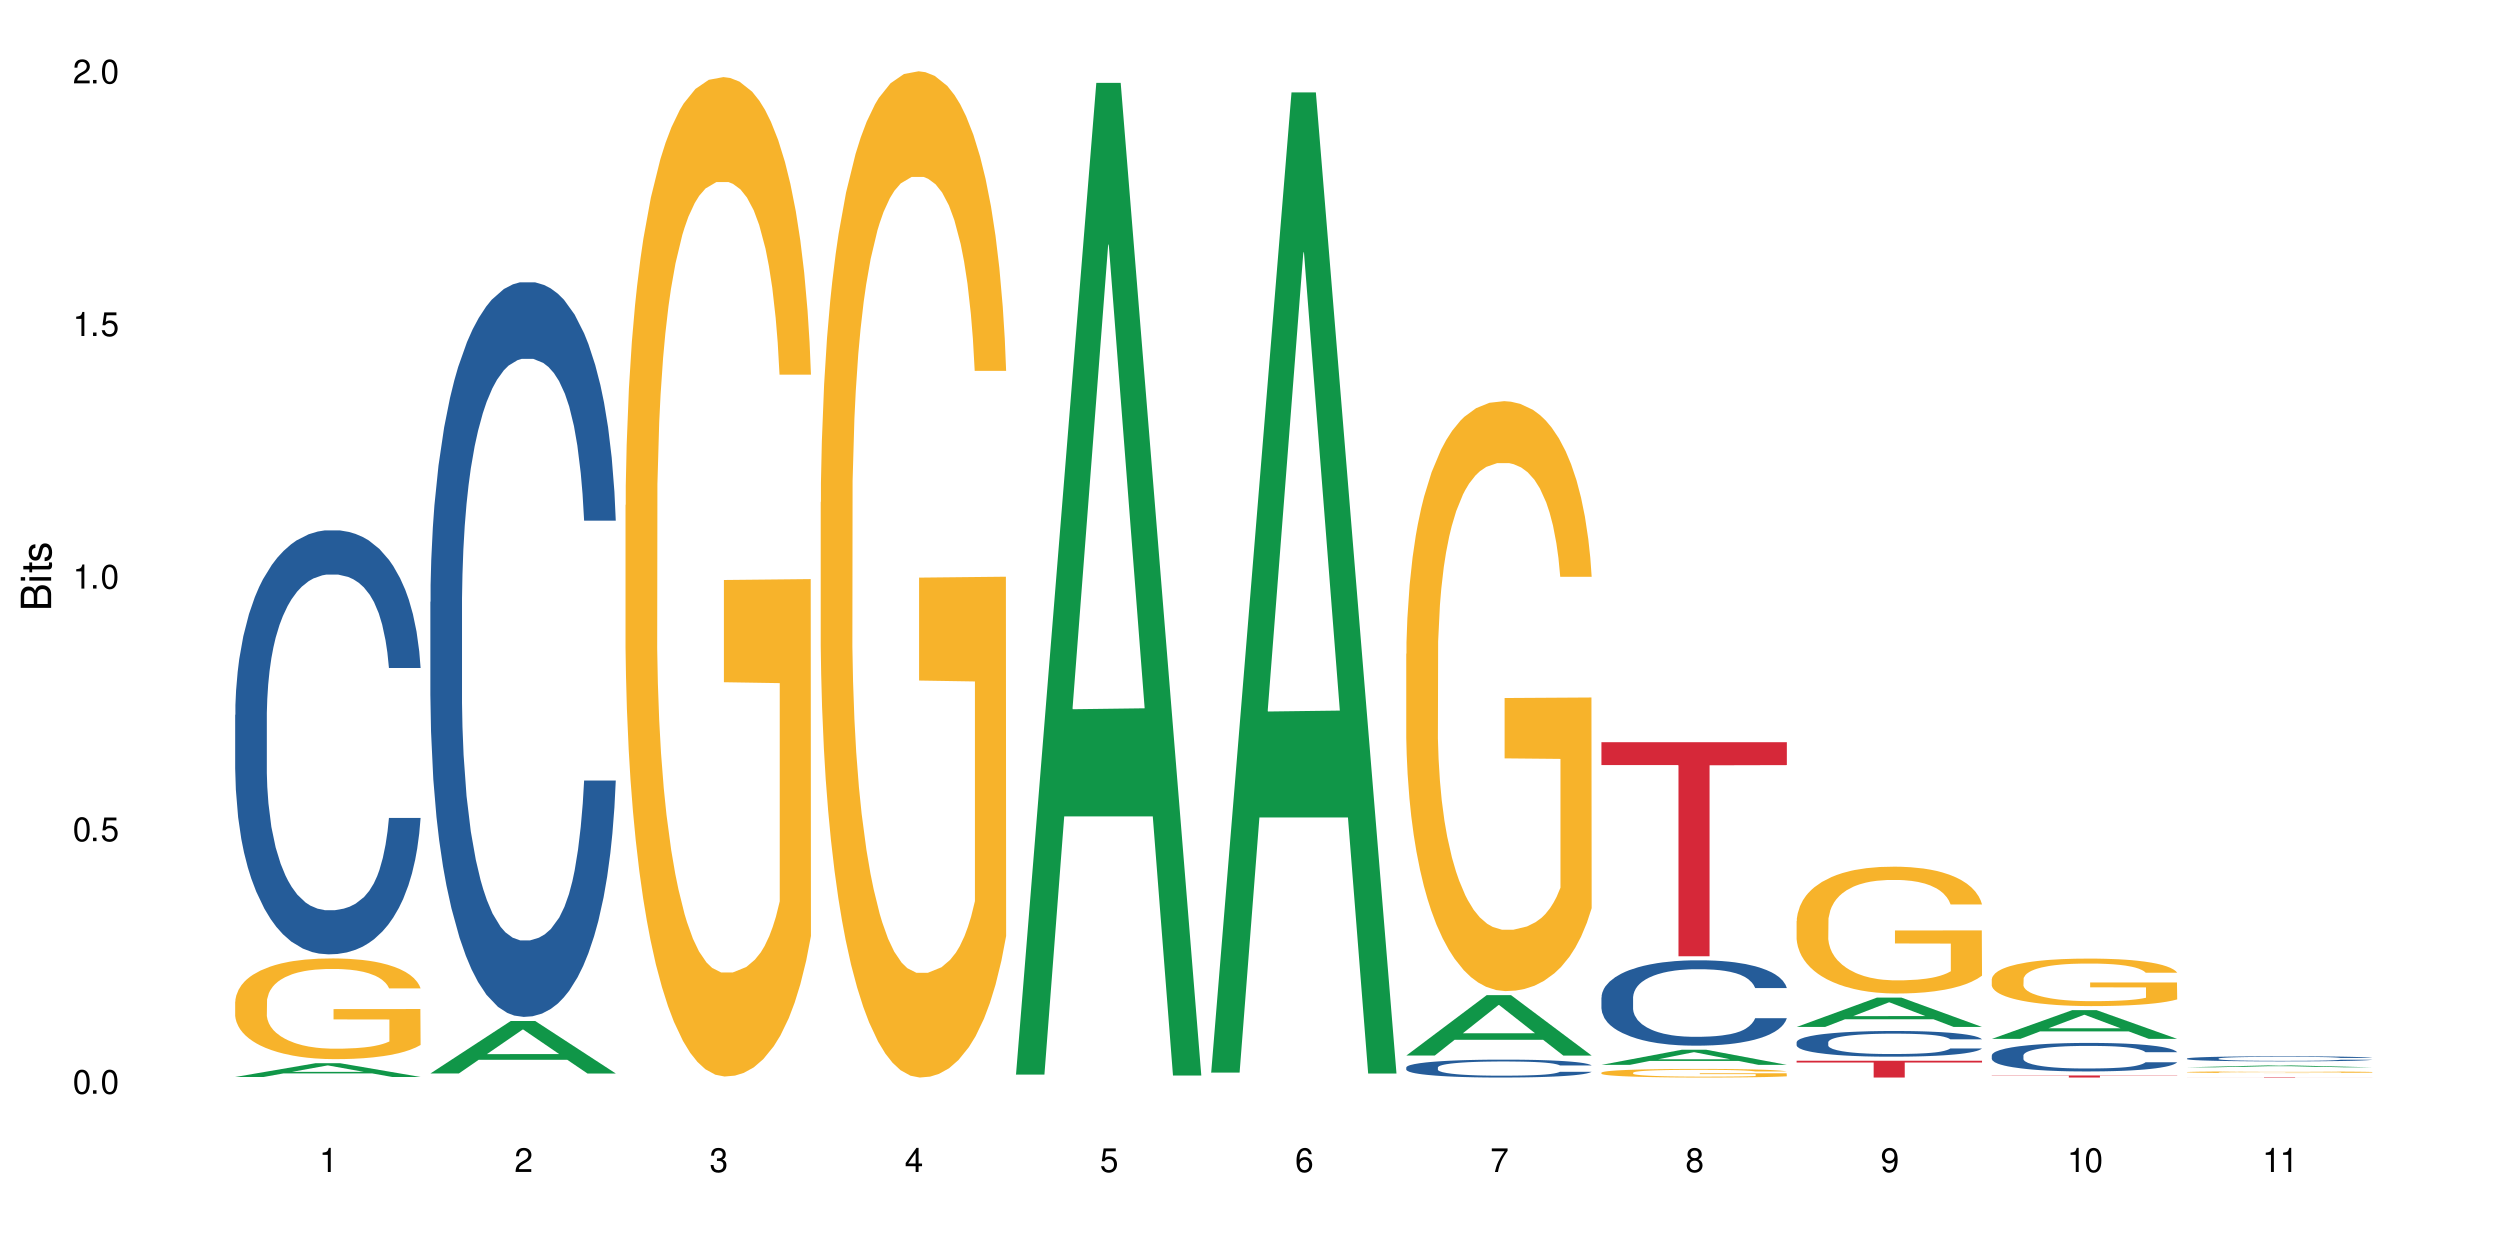<?xml version="1.0" encoding="UTF-8"?>
<svg xmlns="http://www.w3.org/2000/svg" xmlns:xlink="http://www.w3.org/1999/xlink" width="720" height="360" viewBox="0 0 720 360">
<defs>
<g>
<g id="glyph-0-0">
</g>
<g id="glyph-0-1">
<path d="M 2.641 -6.938 C 2 -6.938 1.422 -6.656 1.078 -6.172 C 0.641 -5.562 0.406 -4.641 0.406 -3.359 C 0.406 -1.016 1.188 0.219 2.641 0.219 C 4.078 0.219 4.859 -1.016 4.859 -3.297 C 4.859 -4.641 4.656 -5.547 4.203 -6.172 C 3.844 -6.656 3.281 -6.938 2.641 -6.938 Z M 2.641 -6.188 C 3.547 -6.188 4 -5.25 4 -3.375 C 4 -1.406 3.562 -0.484 2.625 -0.484 C 1.734 -0.484 1.281 -1.438 1.281 -3.344 C 1.281 -5.25 1.734 -6.188 2.641 -6.188 Z M 2.641 -6.188 "/>
</g>
<g id="glyph-0-2">
<path d="M 1.828 -1 L 0.828 -1 L 0.828 0 L 1.828 0 Z M 1.828 -1 "/>
</g>
<g id="glyph-0-3">
<path d="M 4.562 -6.797 L 1.062 -6.797 L 0.547 -3.094 L 1.328 -3.094 C 1.719 -3.562 2.047 -3.734 2.578 -3.734 C 3.484 -3.734 4.062 -3.109 4.062 -2.094 C 4.062 -1.125 3.484 -0.531 2.578 -0.531 C 1.828 -0.531 1.375 -0.906 1.188 -1.672 L 0.328 -1.672 C 0.453 -1.109 0.547 -0.844 0.75 -0.594 C 1.125 -0.078 1.828 0.219 2.594 0.219 C 3.969 0.219 4.922 -0.781 4.922 -2.219 C 4.922 -3.562 4.031 -4.484 2.719 -4.484 C 2.25 -4.484 1.859 -4.359 1.469 -4.062 L 1.734 -5.969 L 4.562 -5.969 Z M 4.562 -6.797 "/>
</g>
<g id="glyph-0-4">
<path d="M 2.484 -4.938 L 2.484 0 L 3.328 0 L 3.328 -6.938 L 2.766 -6.938 C 2.469 -5.875 2.281 -5.734 0.984 -5.562 L 0.984 -4.938 Z M 2.484 -4.938 "/>
</g>
<g id="glyph-0-5">
<path d="M 4.859 -0.828 L 1.281 -0.828 C 1.359 -1.406 1.672 -1.781 2.5 -2.281 L 3.469 -2.828 C 4.406 -3.344 4.906 -4.062 4.906 -4.906 C 4.906 -5.484 4.672 -6.031 4.266 -6.406 C 3.859 -6.766 3.375 -6.938 2.719 -6.938 C 1.859 -6.938 1.219 -6.625 0.844 -6.031 C 0.609 -5.672 0.5 -5.234 0.484 -4.531 L 1.328 -4.531 C 1.359 -5.016 1.406 -5.281 1.531 -5.516 C 1.75 -5.938 2.188 -6.203 2.703 -6.203 C 3.469 -6.203 4.031 -5.641 4.031 -4.891 C 4.031 -4.344 3.719 -3.859 3.125 -3.516 L 2.234 -3 C 0.812 -2.172 0.406 -1.531 0.328 -0.016 L 4.859 -0.016 Z M 4.859 -0.828 "/>
</g>
<g id="glyph-0-6">
<path d="M 2.125 -3.188 L 2.578 -3.188 C 3.5 -3.188 3.984 -2.766 3.984 -1.922 C 3.984 -1.062 3.469 -0.531 2.594 -0.531 C 1.656 -0.531 1.203 -1 1.156 -2.016 L 0.312 -2.016 C 0.344 -1.453 0.438 -1.094 0.609 -0.781 C 0.953 -0.109 1.625 0.219 2.547 0.219 C 3.953 0.219 4.859 -0.625 4.859 -1.938 C 4.859 -2.828 4.516 -3.297 3.703 -3.594 C 4.344 -3.844 4.656 -4.328 4.656 -5.031 C 4.656 -6.219 3.875 -6.938 2.578 -6.938 C 1.203 -6.938 0.484 -6.172 0.453 -4.703 L 1.297 -4.703 C 1.312 -5.125 1.344 -5.359 1.453 -5.578 C 1.641 -5.969 2.062 -6.203 2.594 -6.203 C 3.344 -6.203 3.797 -5.75 3.797 -5 C 3.797 -4.516 3.609 -4.219 3.25 -4.047 C 3.016 -3.953 2.703 -3.922 2.125 -3.906 Z M 2.125 -3.188 "/>
</g>
<g id="glyph-0-7">
<path d="M 3.141 -1.672 L 3.141 0 L 3.984 0 L 3.984 -1.672 L 4.984 -1.672 L 4.984 -2.438 L 3.984 -2.438 L 3.984 -6.938 L 3.359 -6.938 L 0.266 -2.578 L 0.266 -1.672 Z M 3.141 -2.438 L 1 -2.438 L 3.141 -5.5 Z M 3.141 -2.438 "/>
</g>
<g id="glyph-0-8">
<path d="M 4.781 -5.125 C 4.609 -6.266 3.891 -6.938 2.844 -6.938 C 2.094 -6.938 1.422 -6.578 1.031 -5.953 C 0.594 -5.266 0.406 -4.422 0.406 -3.172 C 0.406 -2 0.578 -1.25 0.984 -0.641 C 1.359 -0.078 1.953 0.219 2.703 0.219 C 3.984 0.219 4.922 -0.75 4.922 -2.094 C 4.922 -3.375 4.062 -4.281 2.844 -4.281 C 2.172 -4.281 1.641 -4.031 1.281 -3.516 C 1.281 -5.234 1.828 -6.188 2.797 -6.188 C 3.391 -6.188 3.797 -5.797 3.938 -5.125 Z M 2.734 -3.531 C 3.547 -3.531 4.062 -2.953 4.062 -2.031 C 4.062 -1.156 3.484 -0.531 2.703 -0.531 C 1.922 -0.531 1.328 -1.188 1.328 -2.078 C 1.328 -2.938 1.906 -3.531 2.734 -3.531 Z M 2.734 -3.531 "/>
</g>
<g id="glyph-0-9">
<path d="M 4.984 -6.797 L 0.438 -6.797 L 0.438 -5.969 L 4.109 -5.969 C 2.5 -3.656 1.828 -2.234 1.328 0 L 2.219 0 C 2.594 -2.172 3.453 -4.047 4.984 -6.094 Z M 4.984 -6.797 "/>
</g>
<g id="glyph-0-10">
<path d="M 3.75 -3.656 C 4.469 -4.094 4.688 -4.438 4.688 -5.078 C 4.688 -6.172 3.844 -6.938 2.641 -6.938 C 1.438 -6.938 0.594 -6.172 0.594 -5.094 C 0.594 -4.438 0.812 -4.094 1.516 -3.656 C 0.734 -3.266 0.359 -2.703 0.359 -1.922 C 0.359 -0.656 1.281 0.219 2.641 0.219 C 3.984 0.219 4.922 -0.656 4.922 -1.922 C 4.922 -2.703 4.531 -3.266 3.75 -3.656 Z M 2.641 -6.188 C 3.359 -6.188 3.812 -5.75 3.812 -5.062 C 3.812 -4.406 3.344 -3.984 2.641 -3.984 C 1.922 -3.984 1.453 -4.406 1.453 -5.078 C 1.453 -5.75 1.922 -6.188 2.641 -6.188 Z M 2.641 -3.266 C 3.484 -3.266 4.062 -2.719 4.062 -1.906 C 4.062 -1.078 3.484 -0.531 2.625 -0.531 C 1.797 -0.531 1.219 -1.094 1.219 -1.906 C 1.219 -2.719 1.781 -3.266 2.641 -3.266 Z M 2.641 -3.266 "/>
</g>
<g id="glyph-0-11">
<path d="M 0.516 -1.578 C 0.672 -0.453 1.406 0.219 2.438 0.219 C 3.188 0.219 3.859 -0.141 4.266 -0.766 C 4.688 -1.453 4.891 -2.297 4.891 -3.547 C 4.891 -4.719 4.703 -5.453 4.312 -6.078 C 3.938 -6.641 3.344 -6.938 2.594 -6.938 C 1.297 -6.938 0.359 -5.969 0.359 -4.625 C 0.359 -3.344 1.234 -2.453 2.453 -2.453 C 3.094 -2.453 3.578 -2.672 4.016 -3.203 C 4 -1.484 3.469 -0.531 2.5 -0.531 C 1.906 -0.531 1.484 -0.906 1.359 -1.578 Z M 2.578 -6.203 C 3.375 -6.203 3.969 -5.531 3.969 -4.641 C 3.969 -3.797 3.391 -3.188 2.547 -3.188 C 1.734 -3.188 1.234 -3.766 1.234 -4.688 C 1.234 -5.562 1.797 -6.203 2.578 -6.203 Z M 2.578 -6.203 "/>
</g>
<g id="glyph-1-0">
</g>
<g id="glyph-1-1">
<path d="M 0 -0.953 L 0 -4.891 C 0 -5.719 -0.234 -6.344 -0.734 -6.797 C -1.188 -7.234 -1.812 -7.469 -2.5 -7.469 C -3.547 -7.469 -4.188 -7 -4.625 -5.875 C -4.984 -6.688 -5.625 -7.094 -6.531 -7.094 C -7.172 -7.094 -7.734 -6.859 -8.141 -6.391 C -8.562 -5.922 -8.75 -5.344 -8.75 -4.5 L -8.75 -0.953 Z M -4.984 -2.062 L -7.766 -2.062 L -7.766 -4.219 C -7.766 -4.844 -7.688 -5.203 -7.453 -5.5 C -7.219 -5.812 -6.859 -5.969 -6.375 -5.969 C -5.891 -5.969 -5.531 -5.812 -5.297 -5.5 C -5.062 -5.203 -4.984 -4.844 -4.984 -4.219 Z M -0.984 -2.062 L -4 -2.062 L -4 -4.781 C -4 -5.766 -3.438 -6.359 -2.484 -6.359 C -1.547 -6.359 -0.984 -5.766 -0.984 -4.781 Z M -0.984 -2.062 "/>
</g>
<g id="glyph-1-2">
<path d="M -6.281 -1.797 L -6.281 -0.797 L 0 -0.797 L 0 -1.797 Z M -8.75 -1.797 L -8.75 -0.797 L -7.484 -0.797 L -7.484 -1.797 Z M -8.75 -1.797 "/>
</g>
<g id="glyph-1-3">
<path d="M -6.281 -3.047 L -6.281 -2.016 L -8.016 -2.016 L -8.016 -1.016 L -6.281 -1.016 L -6.281 -0.172 L -5.469 -0.172 L -5.469 -1.016 L -0.719 -1.016 C -0.078 -1.016 0.281 -1.453 0.281 -2.234 C 0.281 -2.5 0.25 -2.719 0.188 -3.047 L -0.641 -3.047 C -0.609 -2.906 -0.594 -2.766 -0.594 -2.562 C -0.594 -2.141 -0.719 -2.016 -1.156 -2.016 L -5.469 -2.016 L -5.469 -3.047 Z M -6.281 -3.047 "/>
</g>
<g id="glyph-1-4">
<path d="M -4.531 -5.25 C -5.766 -5.25 -6.469 -4.422 -6.469 -2.969 C -6.469 -1.516 -5.719 -0.562 -4.547 -0.562 C -3.562 -0.562 -3.094 -1.062 -2.734 -2.562 L -2.516 -3.484 C -2.344 -4.188 -2.094 -4.469 -1.641 -4.469 C -1.047 -4.469 -0.641 -3.875 -0.641 -3 C -0.641 -2.453 -0.797 -2 -1.062 -1.75 C -1.25 -1.594 -1.422 -1.531 -1.875 -1.469 L -1.875 -0.406 C -0.422 -0.453 0.281 -1.266 0.281 -2.922 C 0.281 -4.5 -0.5 -5.516 -1.719 -5.516 C -2.656 -5.516 -3.172 -4.984 -3.469 -3.734 L -3.703 -2.766 C -3.891 -1.953 -4.156 -1.609 -4.594 -1.609 C -5.188 -1.609 -5.547 -2.125 -5.547 -2.938 C -5.547 -3.75 -5.203 -4.172 -4.531 -4.203 Z M -4.531 -5.25 "/>
</g>
</g>
</defs>
<rect x="-72" y="-36" width="864" height="432" fill="rgb(100%, 100%, 100%)" fill-opacity="1"/>
<path fill-rule="nonzero" fill="rgb(6.275%, 58.824%, 28.235%)" fill-opacity="1" d="M 67.73 310.168 L 67.789 310.164 L 90.895 306.199 L 97.91 306.199 L 121.133 310.172 L 112.973 310.172 L 107.152 309.137 L 81.652 309.137 L 75.945 310.168 L 67.73 310.168 L 84.105 308.707 L 104.816 308.703 L 94.488 306.848 L 94.375 306.844 L 94.262 306.855 L 84.047 308.703 L 84.105 308.707 Z M 67.73 310.168 "/>
<path fill-rule="nonzero" fill="rgb(14.51%, 36.078%, 60%)" fill-opacity="1" d="M 67.73 205.883 L 67.797 205.77 L 67.797 203.09 L 67.992 198.848 L 68.449 193.492 L 68.902 189.809 L 70.074 183.223 L 71.703 176.859 L 73.398 171.949 L 74.633 169.047 L 75.742 166.816 L 78.281 162.688 L 79.91 160.566 L 81.668 158.668 L 83.816 156.77 L 85.379 155.652 L 88.895 153.867 L 91.5 153.086 L 93.52 152.754 L 97.883 152.754 L 100.488 153.199 L 102.375 153.758 L 104.461 154.648 L 106.219 155.652 L 109.281 158.109 L 112.016 161.234 L 113.254 163.02 L 115.207 166.48 L 116.703 169.828 L 117.746 172.73 L 118.918 176.859 L 119.961 181.883 L 120.742 187.574 L 121.133 192.375 L 112.016 192.375 L 111.559 187.91 L 111.039 184.449 L 110.062 179.875 L 109.086 176.637 L 107.715 173.402 L 106.48 171.281 L 104.785 169.16 L 103.289 167.82 L 101.727 166.816 L 100.227 166.145 L 97.363 165.477 L 94.039 165.477 L 92.805 165.699 L 90.262 166.594 L 88.895 167.375 L 86.941 168.938 L 85.574 170.387 L 83.945 172.621 L 82.84 174.516 L 81.473 177.418 L 80.496 179.984 L 79.387 183.668 L 78.738 186.461 L 78.152 189.586 L 77.629 193.27 L 77.238 197.176 L 76.977 201.305 L 76.848 205.324 L 76.848 222.625 L 76.977 226.641 L 77.305 231.328 L 78.152 238.137 L 79.387 244.055 L 80.82 248.742 L 82.188 252.09 L 82.969 253.652 L 84.012 255.438 L 85.641 257.672 L 87.984 259.902 L 89.352 260.797 L 91.438 261.688 L 93.586 262.137 L 96.449 262.137 L 98.988 261.688 L 100.684 261.133 L 102.441 260.238 L 104.852 258.34 L 106.348 256.555 L 107.652 254.434 L 108.629 252.312 L 109.281 250.527 L 110.258 247.066 L 111.039 243.273 L 111.625 239.367 L 112.016 235.57 L 121.133 235.57 L 120.742 240.035 L 120.156 244.387 L 119.57 247.625 L 118.656 251.531 L 117.613 254.992 L 116.117 258.898 L 114.879 261.465 L 113.254 264.258 L 111.754 266.375 L 110.125 268.273 L 107.715 270.508 L 106.152 271.621 L 104.461 272.629 L 102.441 273.52 L 99.902 274.301 L 97.168 274.75 L 94.625 274.859 L 91.891 274.637 L 89.871 274.191 L 87.203 273.184 L 83.883 271.176 L 81.473 269.055 L 79.582 266.934 L 77.957 264.703 L 76.133 261.688 L 73.789 256.777 L 72.355 252.984 L 71.379 249.859 L 70.27 245.504 L 69.488 241.598 L 68.578 235.348 L 67.926 227.422 L 67.73 221.285 Z M 67.73 205.883 "/>
<path fill-rule="nonzero" fill="rgb(96.863%, 70.196%, 16.863%)" fill-opacity="1" d="M 67.73 288.449 L 67.797 288.422 L 67.797 287.895 L 68.055 286.699 L 68.707 285.059 L 69.555 283.707 L 70.465 282.648 L 71.051 282.09 L 72.027 281.297 L 72.875 280.715 L 75.023 279.52 L 77.762 278.406 L 79.258 277.93 L 80.949 277.48 L 83.359 276.977 L 84.469 276.793 L 87.855 276.367 L 91.695 276.102 L 95.93 276.023 L 97.883 276.051 L 100.555 276.156 L 104.199 276.449 L 106.285 276.711 L 107.91 276.977 L 109.605 277.32 L 111.688 277.852 L 113.645 278.488 L 115.207 279.125 L 116.77 279.918 L 118.07 280.766 L 119.18 281.695 L 120.156 282.805 L 120.742 283.734 L 121.133 284.66 L 112.078 284.66 L 111.559 283.734 L 110.973 283.02 L 109.996 282.145 L 109.02 281.508 L 108.043 281.004 L 106.219 280.316 L 104.656 279.891 L 102.703 279.52 L 100.812 279.281 L 98.664 279.125 L 97.363 279.07 L 93.91 279.07 L 90.785 279.258 L 88.961 279.469 L 87.66 279.68 L 85.836 280.078 L 84.727 280.395 L 84.078 280.605 L 82.125 281.43 L 80.82 282.172 L 80.105 282.676 L 79.191 283.469 L 78.543 284.184 L 77.824 285.242 L 77.434 286.039 L 76.914 287.84 L 76.848 292.609 L 77.043 293.617 L 77.434 294.703 L 77.957 295.656 L 78.738 296.664 L 79.52 297.43 L 80.887 298.465 L 82.059 299.152 L 82.969 299.605 L 84.727 300.32 L 85.445 300.559 L 87.137 301.035 L 88.895 301.406 L 91.047 301.723 L 92.672 301.883 L 95.277 302.016 L 98.598 302.016 L 102.508 301.855 L 104.98 301.645 L 106.676 301.434 L 107.781 301.246 L 109.148 300.957 L 110.125 300.691 L 111.039 300.398 L 112.145 299.949 L 112.145 293.617 L 96.059 293.59 L 96.059 290.621 L 121.066 290.598 L 121.133 300.957 L 119.766 301.672 L 118.07 302.359 L 116.441 302.891 L 114.75 303.34 L 112.34 303.844 L 110.387 304.16 L 107.391 304.531 L 104.656 304.77 L 101.789 304.93 L 99.25 305.008 L 96.254 305.035 L 93.586 304.984 L 90.719 304.824 L 88.441 304.613 L 86.355 304.348 L 84.273 304.004 L 81.668 303.445 L 79.973 302.996 L 78.215 302.438 L 76.457 301.777 L 74.895 301.062 L 73.852 300.504 L 72.812 299.867 L 71.703 299.074 L 70.66 298.172 L 69.879 297.352 L 69.164 296.426 L 68.645 295.551 L 68.121 294.359 L 67.859 293.406 L 67.73 292.582 Z M 67.73 288.449 "/>
<path fill-rule="nonzero" fill="rgb(6.275%, 58.824%, 28.235%)" fill-opacity="1" d="M 123.941 309.156 L 124 309.141 L 147.105 294.039 L 154.125 294.039 L 177.344 309.168 L 169.184 309.168 L 163.367 305.219 L 137.863 305.219 L 132.156 309.156 L 123.941 309.156 L 140.316 303.586 L 161.027 303.57 L 150.699 296.512 L 150.586 296.496 L 150.473 296.539 L 140.258 303.57 L 140.316 303.586 Z M 123.941 309.156 "/>
<path fill-rule="nonzero" fill="rgb(14.51%, 36.078%, 60%)" fill-opacity="1" d="M 123.941 173.359 L 124.008 173.168 L 124.008 168.527 L 124.203 161.176 L 124.66 151.895 L 125.113 145.512 L 126.285 134.102 L 127.914 123.078 L 129.609 114.57 L 130.844 109.543 L 131.953 105.672 L 134.492 98.52 L 136.121 94.844 L 137.879 91.555 L 140.027 88.27 L 141.59 86.336 L 145.109 83.238 L 147.711 81.887 L 149.73 81.305 L 154.094 81.305 L 156.699 82.078 L 158.59 83.047 L 160.672 84.594 L 162.43 86.336 L 165.492 90.59 L 168.227 96.004 L 169.465 99.098 L 171.418 105.094 L 172.914 110.895 L 173.957 115.922 L 175.129 123.078 L 176.172 131.781 L 176.953 141.645 L 177.344 149.961 L 168.227 149.961 L 167.77 142.223 L 167.25 136.23 L 166.273 128.301 L 165.297 122.691 L 163.93 117.082 L 162.691 113.41 L 160.996 109.734 L 159.5 107.414 L 157.938 105.672 L 156.438 104.512 L 153.574 103.352 L 150.254 103.352 L 149.016 103.738 L 146.477 105.285 L 145.109 106.641 L 143.152 109.348 L 141.785 111.863 L 140.156 115.73 L 139.051 119.016 L 137.684 124.047 L 136.707 128.492 L 135.598 134.875 L 134.949 139.711 L 134.363 145.125 L 133.84 151.508 L 133.449 158.277 L 133.191 165.43 L 133.059 172.395 L 133.059 202.367 L 133.191 209.332 L 133.516 217.453 L 134.363 229.25 L 135.598 239.5 L 137.031 247.621 L 138.398 253.426 L 139.18 256.133 L 140.223 259.227 L 141.852 263.094 L 144.195 266.961 L 145.562 268.508 L 147.648 270.055 L 149.797 270.828 L 152.66 270.828 L 155.203 270.055 L 156.895 269.09 L 158.652 267.543 L 161.062 264.254 L 162.559 261.16 L 163.863 257.484 L 164.84 253.812 L 165.492 250.719 L 166.469 244.723 L 167.25 238.145 L 167.836 231.379 L 168.227 224.801 L 177.344 224.801 L 176.953 232.539 L 176.367 240.082 L 175.781 245.688 L 174.867 252.457 L 173.828 258.453 L 172.328 265.223 L 171.09 269.668 L 169.465 274.504 L 167.965 278.18 L 166.336 281.465 L 163.93 285.332 L 162.363 287.27 L 160.672 289.008 L 158.652 290.555 L 156.113 291.91 L 153.379 292.684 L 150.84 292.875 L 148.102 292.488 L 146.086 291.715 L 143.414 289.977 L 140.094 286.496 L 137.684 282.82 L 135.793 279.145 L 134.168 275.277 L 132.344 270.055 L 130 261.547 L 128.566 254.973 L 127.59 249.555 L 126.48 242.016 L 125.699 235.246 L 124.789 224.414 L 124.137 210.684 L 123.941 200.047 Z M 123.941 173.359 "/>
<path fill-rule="nonzero" fill="rgb(96.863%, 70.196%, 16.863%)" fill-opacity="1" d="M 180.152 145.484 L 180.219 145.223 L 180.219 139.965 L 180.48 128.137 L 181.129 111.836 L 181.977 98.43 L 182.891 87.918 L 183.477 82.395 L 184.453 74.512 L 185.297 68.727 L 187.449 56.898 L 190.184 45.855 L 191.68 41.125 L 193.375 36.656 L 195.785 31.664 L 196.891 29.82 L 200.277 25.617 L 204.121 22.988 L 208.352 22.199 L 210.305 22.461 L 212.977 23.512 L 216.621 26.406 L 218.707 29.035 L 220.336 31.664 L 222.027 35.078 L 224.113 40.336 L 226.066 46.645 L 227.629 52.953 L 229.191 60.84 L 230.492 69.254 L 231.602 78.453 L 232.578 89.492 L 233.164 98.695 L 233.555 107.895 L 224.504 107.895 L 223.98 98.695 L 223.395 91.598 L 222.418 82.922 L 221.441 76.613 L 220.465 71.617 L 218.641 64.785 L 217.078 60.578 L 215.125 56.898 L 213.238 54.531 L 211.086 52.953 L 209.785 52.43 L 206.332 52.43 L 203.207 54.27 L 201.383 56.371 L 200.082 58.477 L 198.258 62.418 L 197.152 65.574 L 196.5 67.676 L 194.547 75.824 L 193.242 83.184 L 192.527 88.18 L 191.617 96.066 L 190.965 103.164 L 190.246 113.676 L 189.855 121.562 L 189.336 139.438 L 189.27 186.754 L 189.465 196.742 L 189.855 207.523 L 190.379 216.984 L 191.16 226.973 L 191.941 234.598 L 193.309 244.848 L 194.48 251.684 L 195.395 256.152 L 197.152 263.25 L 197.867 265.617 L 199.562 270.348 L 201.32 274.027 L 203.469 277.184 L 205.098 278.758 L 207.699 280.074 L 211.023 280.074 L 214.93 278.496 L 217.402 276.395 L 219.098 274.289 L 220.203 272.449 L 221.57 269.559 L 222.551 266.93 L 223.461 264.039 L 224.566 259.57 L 224.566 196.742 L 208.484 196.48 L 208.484 167.039 L 233.488 166.777 L 233.555 269.559 L 232.188 276.656 L 230.492 283.492 L 228.867 288.75 L 227.172 293.219 L 224.762 298.211 L 222.809 301.367 L 219.812 305.047 L 217.078 307.41 L 214.215 308.988 L 211.672 309.777 L 208.68 310.039 L 206.008 309.516 L 203.141 307.938 L 200.863 305.836 L 198.777 303.207 L 196.695 299.789 L 194.09 294.27 L 192.398 289.801 L 190.641 284.281 L 188.879 277.707 L 187.316 270.609 L 186.277 265.09 L 185.234 258.781 L 184.125 250.895 L 183.086 241.957 L 182.305 233.809 L 181.586 224.609 L 181.066 215.934 L 180.543 204.105 L 180.285 194.641 L 180.152 186.492 Z M 180.152 145.484 "/>
<path fill-rule="nonzero" fill="rgb(96.863%, 70.196%, 16.863%)" fill-opacity="1" d="M 236.367 144.652 L 236.43 144.387 L 236.43 139.094 L 236.691 127.184 L 237.344 110.777 L 238.188 97.277 L 239.102 86.691 L 239.688 81.133 L 240.664 73.195 L 241.512 67.371 L 243.66 55.461 L 246.395 44.348 L 247.891 39.582 L 249.586 35.082 L 251.996 30.055 L 253.102 28.203 L 256.488 23.965 L 260.332 21.32 L 264.562 20.527 L 266.516 20.789 L 269.188 21.848 L 272.836 24.762 L 274.918 27.406 L 276.547 30.055 L 278.238 33.496 L 280.324 38.789 L 282.277 45.141 L 283.84 51.492 L 285.402 59.43 L 286.707 67.902 L 287.812 77.164 L 288.789 88.281 L 289.375 97.543 L 289.766 106.805 L 280.715 106.805 L 280.191 97.543 L 279.605 90.398 L 278.629 81.664 L 277.652 75.312 L 276.676 70.281 L 274.852 63.402 L 273.289 59.168 L 271.336 55.461 L 269.449 53.078 L 267.301 51.492 L 265.996 50.961 L 262.543 50.961 L 259.418 52.816 L 257.594 54.934 L 256.293 57.051 L 254.469 61.02 L 253.363 64.195 L 252.711 66.312 L 250.758 74.516 L 249.457 81.93 L 248.738 86.957 L 247.828 94.898 L 247.176 102.043 L 246.461 112.629 L 246.07 120.57 L 245.547 138.566 L 245.484 186.207 L 245.68 196.262 L 246.07 207.113 L 246.59 216.641 L 247.371 226.699 L 248.152 234.375 L 249.52 244.695 L 250.691 251.578 L 251.605 256.078 L 253.363 263.223 L 254.078 265.605 L 255.773 270.367 L 257.531 274.074 L 259.68 277.25 L 261.309 278.836 L 263.914 280.16 L 267.234 280.16 L 271.141 278.574 L 273.617 276.457 L 275.309 274.34 L 276.418 272.484 L 277.785 269.574 L 278.762 266.926 L 279.672 264.016 L 280.781 259.516 L 280.781 196.262 L 264.695 195.996 L 264.695 166.355 L 289.699 166.09 L 289.766 269.574 L 288.398 276.719 L 286.707 283.602 L 285.078 288.895 L 283.383 293.395 L 280.977 298.422 L 279.02 301.598 L 276.023 305.305 L 273.289 307.688 L 270.426 309.273 L 267.887 310.066 L 264.891 310.332 L 262.219 309.805 L 259.355 308.215 L 257.074 306.098 L 254.992 303.453 L 252.906 300.012 L 250.301 294.453 L 248.609 289.953 L 246.852 284.395 L 245.094 277.777 L 243.527 270.633 L 242.488 265.074 L 241.445 258.723 L 240.34 250.781 L 239.297 241.785 L 238.516 233.578 L 237.797 224.316 L 237.277 215.582 L 236.758 203.672 L 236.496 194.145 L 236.367 185.941 Z M 236.367 144.652 "/>
<path fill-rule="nonzero" fill="rgb(6.275%, 58.824%, 28.235%)" fill-opacity="1" d="M 292.578 309.484 L 292.633 309.215 L 315.738 23.867 L 322.758 23.867 L 345.977 309.754 L 337.82 309.754 L 332 235.129 L 306.496 235.129 L 300.793 309.484 L 292.578 309.484 L 308.949 204.258 L 329.66 203.988 L 319.336 70.574 L 319.219 70.305 L 319.105 71.109 L 308.895 203.988 L 308.949 204.258 Z M 292.578 309.484 "/>
<path fill-rule="nonzero" fill="rgb(6.275%, 58.824%, 28.235%)" fill-opacity="1" d="M 348.789 308.918 L 348.844 308.652 L 371.953 26.617 L 378.969 26.617 L 402.188 309.184 L 394.031 309.184 L 388.211 235.426 L 362.711 235.426 L 357.004 308.918 L 348.789 308.918 L 365.164 204.914 L 385.871 204.648 L 375.547 72.785 L 375.434 72.52 L 375.316 73.316 L 365.105 204.648 L 365.164 204.914 Z M 348.789 308.918 "/>
<path fill-rule="nonzero" fill="rgb(6.275%, 58.824%, 28.235%)" fill-opacity="1" d="M 405 303.996 L 405.059 303.977 L 428.164 286.605 L 435.18 286.605 L 458.402 304.012 L 450.242 304.012 L 444.422 299.469 L 418.922 299.469 L 413.215 303.996 L 405 303.996 L 421.375 297.59 L 442.082 297.57 L 431.758 289.449 L 431.645 289.434 L 431.527 289.48 L 421.316 297.57 L 421.375 297.59 Z M 405 303.996 "/>
<path fill-rule="nonzero" fill="rgb(14.51%, 36.078%, 60%)" fill-opacity="1" d="M 405 307.418 L 405.066 307.414 L 405.066 307.301 L 405.262 307.121 L 405.715 306.895 L 406.172 306.738 L 407.344 306.461 L 408.973 306.191 L 410.664 305.984 L 411.902 305.863 L 413.012 305.77 L 415.551 305.594 L 417.18 305.504 L 418.938 305.426 L 421.086 305.344 L 422.648 305.297 L 426.164 305.223 L 428.77 305.188 L 430.789 305.176 L 435.152 305.176 L 437.758 305.195 L 439.645 305.219 L 441.73 305.254 L 443.488 305.297 L 446.547 305.402 L 449.285 305.535 L 450.52 305.609 L 452.473 305.754 L 453.973 305.895 L 455.016 306.02 L 456.188 306.191 L 457.227 306.406 L 458.012 306.645 L 458.402 306.848 L 449.285 306.848 L 448.828 306.66 L 448.309 306.516 L 447.328 306.32 L 446.352 306.184 L 444.984 306.047 L 443.746 305.957 L 442.055 305.867 L 440.559 305.812 L 438.992 305.77 L 437.496 305.742 L 434.629 305.711 L 431.309 305.711 L 430.07 305.723 L 427.531 305.758 L 426.164 305.793 L 424.211 305.859 L 422.844 305.918 L 421.215 306.016 L 420.109 306.094 L 418.742 306.215 L 417.766 306.324 L 416.656 306.48 L 416.004 306.598 L 415.418 306.73 L 414.898 306.887 L 414.508 307.051 L 414.246 307.227 L 414.117 307.395 L 414.117 308.125 L 414.246 308.297 L 414.574 308.492 L 415.418 308.781 L 416.656 309.031 L 418.09 309.23 L 419.457 309.371 L 420.238 309.438 L 421.281 309.512 L 422.91 309.605 L 425.254 309.699 L 426.621 309.738 L 428.703 309.777 L 430.855 309.797 L 433.719 309.797 L 436.258 309.777 L 437.953 309.754 L 439.711 309.715 L 442.121 309.633 L 443.617 309.559 L 444.922 309.469 L 445.898 309.379 L 446.547 309.305 L 447.523 309.16 L 448.309 309 L 448.895 308.832 L 449.285 308.672 L 458.402 308.672 L 458.012 308.863 L 457.426 309.047 L 456.836 309.184 L 455.926 309.348 L 454.883 309.492 L 453.387 309.66 L 452.148 309.766 L 450.52 309.883 L 449.023 309.973 L 447.395 310.055 L 444.984 310.148 L 443.422 310.195 L 441.73 310.238 L 439.711 310.277 L 437.172 310.309 L 434.434 310.328 L 431.895 310.332 L 429.16 310.324 L 427.141 310.305 L 424.473 310.262 L 421.148 310.176 L 418.742 310.086 L 416.852 309.996 L 415.223 309.902 L 413.402 309.777 L 411.055 309.57 L 409.625 309.41 L 408.648 309.277 L 407.539 309.094 L 406.758 308.926 L 405.848 308.664 L 405.195 308.328 L 405 308.07 Z M 405 307.418 "/>
<path fill-rule="nonzero" fill="rgb(96.863%, 70.196%, 16.863%)" fill-opacity="1" d="M 405 188.309 L 405.066 188.152 L 405.066 185.047 L 405.324 178.066 L 405.977 168.445 L 406.824 160.531 L 407.734 154.324 L 408.32 151.066 L 409.297 146.41 L 410.145 142.996 L 412.293 136.016 L 415.027 129.496 L 416.527 126.703 L 418.219 124.066 L 420.629 121.117 L 421.738 120.031 L 425.121 117.551 L 428.965 116 L 433.199 115.531 L 435.152 115.688 L 437.82 116.309 L 441.469 118.016 L 443.551 119.566 L 445.18 121.117 L 446.875 123.137 L 448.957 126.238 L 450.91 129.965 L 452.473 133.688 L 454.039 138.344 L 455.34 143.309 L 456.445 148.738 L 457.426 155.258 L 458.012 160.688 L 458.402 166.117 L 449.348 166.117 L 448.828 160.688 L 448.242 156.496 L 447.266 151.375 L 446.289 147.652 L 445.312 144.703 L 443.488 140.672 L 441.926 138.188 L 439.973 136.016 L 438.082 134.617 L 435.934 133.688 L 434.629 133.379 L 431.18 133.379 L 428.055 134.465 L 426.23 135.703 L 424.926 136.945 L 423.105 139.273 L 421.996 141.137 L 421.348 142.375 L 419.391 147.188 L 418.09 151.531 L 417.375 154.48 L 416.461 159.137 L 415.809 163.324 L 415.094 169.531 L 414.703 174.188 L 414.184 184.738 L 414.117 212.668 L 414.312 218.566 L 414.703 224.926 L 415.223 230.512 L 416.004 236.41 L 416.785 240.91 L 418.156 246.961 L 419.328 250.996 L 420.238 253.633 L 421.996 257.82 L 422.715 259.219 L 424.406 262.012 L 426.164 264.184 L 428.312 266.047 L 429.941 266.977 L 432.547 267.754 L 435.867 267.754 L 439.777 266.82 L 442.25 265.582 L 443.945 264.34 L 445.051 263.254 L 446.418 261.547 L 447.395 259.996 L 448.309 258.289 L 449.414 255.648 L 449.414 218.566 L 433.328 218.41 L 433.328 201.031 L 458.336 200.875 L 458.402 261.547 L 457.031 265.734 L 455.34 269.77 L 453.711 272.875 L 452.02 275.512 L 449.609 278.461 L 447.656 280.32 L 444.66 282.492 L 441.926 283.891 L 439.059 284.82 L 436.52 285.285 L 433.523 285.441 L 430.855 285.133 L 427.988 284.199 L 425.707 282.961 L 423.625 281.406 L 421.543 279.391 L 418.938 276.133 L 417.242 273.492 L 415.484 270.234 L 413.727 266.355 L 412.164 262.168 L 411.121 258.906 L 410.078 255.184 L 408.973 250.527 L 407.93 245.254 L 407.148 240.441 L 406.434 235.012 L 405.91 229.891 L 405.391 222.91 L 405.129 217.324 L 405 212.512 Z M 405 188.309 "/>
<path fill-rule="nonzero" fill="rgb(6.275%, 58.824%, 28.235%)" fill-opacity="1" d="M 461.211 306.68 L 461.27 306.676 L 484.375 302.324 L 491.391 302.324 L 514.613 306.684 L 506.453 306.684 L 500.633 305.543 L 475.133 305.543 L 469.426 306.68 L 461.211 306.68 L 477.586 305.074 L 498.297 305.07 L 487.969 303.035 L 487.855 303.031 L 487.742 303.043 L 477.527 305.07 L 477.586 305.074 Z M 461.211 306.68 "/>
<path fill-rule="nonzero" fill="rgb(14.51%, 36.078%, 60%)" fill-opacity="1" d="M 461.211 287.273 L 461.277 287.25 L 461.277 286.711 L 461.473 285.859 L 461.926 284.781 L 462.383 284.039 L 463.555 282.715 L 465.184 281.434 L 466.879 280.445 L 468.113 279.859 L 469.223 279.41 L 471.762 278.578 L 473.391 278.152 L 475.148 277.77 L 477.297 277.387 L 478.859 277.164 L 482.375 276.805 L 484.98 276.648 L 487 276.578 L 491.363 276.578 L 493.969 276.668 L 495.855 276.781 L 497.941 276.961 L 499.699 277.164 L 502.762 277.656 L 505.496 278.285 L 506.73 278.645 L 508.688 279.344 L 510.184 280.016 L 511.227 280.602 L 512.398 281.434 L 513.441 282.445 L 514.223 283.59 L 514.613 284.555 L 505.496 284.555 L 505.039 283.656 L 504.52 282.961 L 503.543 282.039 L 502.562 281.387 L 501.195 280.734 L 499.961 280.309 L 498.266 279.883 L 496.77 279.613 L 495.207 279.41 L 493.707 279.277 L 490.844 279.141 L 487.52 279.141 L 486.285 279.188 L 483.742 279.367 L 482.375 279.523 L 480.422 279.836 L 479.055 280.129 L 477.426 280.578 L 476.32 280.961 L 474.953 281.543 L 473.977 282.062 L 472.867 282.805 L 472.219 283.363 L 471.633 283.992 L 471.109 284.734 L 470.719 285.523 L 470.457 286.352 L 470.328 287.16 L 470.328 290.645 L 470.457 291.453 L 470.785 292.398 L 471.633 293.766 L 472.867 294.957 L 474.301 295.902 L 475.668 296.574 L 476.449 296.891 L 477.492 297.25 L 479.121 297.699 L 481.465 298.148 L 482.832 298.328 L 484.918 298.508 L 487.066 298.598 L 489.93 298.598 L 492.469 298.508 L 494.164 298.395 L 495.922 298.215 L 498.332 297.836 L 499.828 297.473 L 501.133 297.047 L 502.109 296.621 L 502.762 296.262 L 503.738 295.566 L 504.52 294.801 L 505.105 294.016 L 505.496 293.25 L 514.613 293.25 L 514.223 294.148 L 513.637 295.027 L 513.051 295.676 L 512.137 296.465 L 511.094 297.16 L 509.598 297.945 L 508.359 298.465 L 506.73 299.023 L 505.234 299.453 L 503.605 299.832 L 501.195 300.281 L 499.633 300.508 L 497.941 300.711 L 495.922 300.891 L 493.383 301.047 L 490.648 301.137 L 488.105 301.16 L 485.371 301.113 L 483.352 301.023 L 480.684 300.824 L 477.363 300.418 L 474.953 299.992 L 473.062 299.562 L 471.438 299.113 L 469.613 298.508 L 467.27 297.52 L 465.836 296.754 L 464.859 296.125 L 463.75 295.25 L 462.969 294.465 L 462.059 293.207 L 461.406 291.609 L 461.211 290.375 Z M 461.211 287.273 "/>
<path fill-rule="nonzero" fill="rgb(96.863%, 70.196%, 16.863%)" fill-opacity="1" d="M 461.211 308.91 L 461.277 308.91 L 461.277 308.863 L 461.535 308.762 L 462.188 308.621 L 463.035 308.504 L 463.945 308.414 L 464.531 308.367 L 465.508 308.297 L 466.355 308.25 L 468.504 308.145 L 471.242 308.051 L 472.738 308.012 L 474.43 307.973 L 476.84 307.93 L 477.949 307.914 L 481.336 307.875 L 485.176 307.855 L 489.41 307.848 L 491.363 307.848 L 494.035 307.859 L 497.68 307.883 L 499.766 307.906 L 501.391 307.93 L 503.086 307.957 L 505.168 308.004 L 507.125 308.059 L 508.688 308.113 L 510.25 308.18 L 511.551 308.254 L 512.66 308.332 L 513.637 308.43 L 514.223 308.508 L 514.613 308.586 L 505.559 308.586 L 505.039 308.508 L 504.453 308.445 L 503.477 308.371 L 502.5 308.316 L 501.523 308.273 L 499.699 308.215 L 498.137 308.18 L 496.184 308.145 L 494.293 308.125 L 492.145 308.113 L 490.844 308.109 L 487.391 308.109 L 484.266 308.125 L 482.441 308.141 L 481.141 308.16 L 479.316 308.195 L 478.207 308.223 L 477.559 308.238 L 475.602 308.309 L 474.301 308.375 L 473.586 308.418 L 472.672 308.484 L 472.023 308.547 L 471.305 308.637 L 470.914 308.703 L 470.395 308.859 L 470.328 309.27 L 470.523 309.355 L 470.914 309.445 L 471.438 309.527 L 472.219 309.613 L 473 309.68 L 474.367 309.77 L 475.539 309.828 L 476.449 309.867 L 478.207 309.93 L 478.926 309.949 L 480.617 309.988 L 482.375 310.02 L 484.523 310.047 L 486.152 310.062 L 488.758 310.074 L 492.078 310.074 L 495.988 310.059 L 498.461 310.043 L 500.156 310.023 L 501.262 310.008 L 502.629 309.984 L 503.605 309.961 L 504.52 309.934 L 505.625 309.898 L 505.625 309.355 L 489.539 309.352 L 489.539 309.098 L 514.547 309.094 L 514.613 309.984 L 513.246 310.043 L 511.551 310.102 L 509.922 310.148 L 508.23 310.188 L 505.82 310.23 L 503.867 310.258 L 500.871 310.289 L 498.137 310.309 L 495.27 310.324 L 492.73 310.332 L 489.734 310.332 L 487.066 310.328 L 484.199 310.312 L 481.922 310.297 L 479.836 310.273 L 477.754 310.242 L 475.148 310.195 L 473.453 310.156 L 471.695 310.109 L 469.938 310.055 L 468.375 309.992 L 467.332 309.945 L 466.289 309.891 L 465.184 309.82 L 464.141 309.746 L 463.359 309.676 L 462.645 309.594 L 462.121 309.52 L 461.602 309.418 L 461.34 309.336 L 461.211 309.266 Z M 461.211 308.91 "/>
<path fill-rule="nonzero" fill="rgb(83.922%, 15.686%, 22.353%)" fill-opacity="1" d="M 461.211 213.75 L 514.613 213.75 L 514.613 220.348 L 492.355 220.406 L 492.355 275.414 L 483.402 275.414 L 483.402 220.465 L 483.273 220.348 L 461.211 220.348 Z M 461.211 213.75 "/>
<path fill-rule="nonzero" fill="rgb(6.275%, 58.824%, 28.235%)" fill-opacity="1" d="M 517.422 295.758 L 517.48 295.75 L 540.586 287.301 L 547.602 287.301 L 570.824 295.766 L 562.664 295.766 L 556.848 293.555 L 531.344 293.555 L 525.637 295.758 L 517.422 295.758 L 533.797 292.641 L 554.508 292.633 L 544.18 288.684 L 544.066 288.676 L 543.953 288.699 L 533.738 292.633 L 533.797 292.641 Z M 517.422 295.758 "/>
<path fill-rule="nonzero" fill="rgb(14.51%, 36.078%, 60%)" fill-opacity="1" d="M 517.422 300.148 L 517.488 300.141 L 517.488 299.98 L 517.684 299.723 L 518.141 299.398 L 518.594 299.176 L 519.766 298.773 L 521.395 298.391 L 523.09 298.09 L 524.324 297.914 L 525.434 297.781 L 527.973 297.531 L 529.602 297.402 L 531.359 297.285 L 533.508 297.172 L 535.07 297.105 L 538.586 296.996 L 541.191 296.949 L 543.211 296.93 L 547.574 296.93 L 550.18 296.953 L 552.066 296.988 L 554.152 297.043 L 555.91 297.105 L 558.973 297.254 L 561.707 297.441 L 562.945 297.551 L 564.898 297.762 L 566.395 297.965 L 567.438 298.141 L 568.609 298.391 L 569.652 298.695 L 570.434 299.039 L 570.824 299.328 L 561.707 299.328 L 561.25 299.059 L 560.73 298.848 L 559.754 298.57 L 558.777 298.375 L 557.41 298.18 L 556.172 298.051 L 554.477 297.922 L 552.98 297.84 L 551.418 297.781 L 549.918 297.738 L 547.055 297.699 L 543.734 297.699 L 542.496 297.711 L 539.957 297.766 L 538.586 297.812 L 536.633 297.91 L 535.266 297.996 L 533.637 298.133 L 532.531 298.246 L 531.164 298.422 L 530.188 298.578 L 529.078 298.801 L 528.43 298.973 L 527.844 299.16 L 527.32 299.383 L 526.93 299.621 L 526.672 299.871 L 526.539 300.113 L 526.539 301.164 L 526.672 301.406 L 526.996 301.691 L 527.844 302.105 L 529.078 302.461 L 530.512 302.746 L 531.879 302.949 L 532.66 303.043 L 533.703 303.152 L 535.332 303.289 L 537.676 303.422 L 539.043 303.477 L 541.129 303.531 L 543.277 303.559 L 546.141 303.559 L 548.684 303.531 L 550.375 303.496 L 552.133 303.445 L 554.543 303.328 L 556.039 303.219 L 557.344 303.094 L 558.32 302.965 L 558.973 302.855 L 559.949 302.645 L 560.73 302.414 L 561.316 302.18 L 561.707 301.949 L 570.824 301.949 L 570.434 302.219 L 569.848 302.484 L 569.262 302.68 L 568.348 302.914 L 567.309 303.125 L 565.809 303.363 L 564.57 303.52 L 562.945 303.688 L 561.445 303.816 L 559.816 303.93 L 557.41 304.066 L 555.844 304.133 L 554.152 304.195 L 552.133 304.25 L 549.594 304.297 L 546.859 304.324 L 544.32 304.328 L 541.582 304.316 L 539.566 304.289 L 536.895 304.23 L 533.574 304.105 L 531.164 303.977 L 529.273 303.852 L 527.648 303.715 L 525.824 303.531 L 523.48 303.234 L 522.047 303.004 L 521.07 302.812 L 519.961 302.551 L 519.18 302.312 L 518.27 301.934 L 517.617 301.453 L 517.422 301.082 Z M 517.422 300.148 "/>
<path fill-rule="nonzero" fill="rgb(96.863%, 70.196%, 16.863%)" fill-opacity="1" d="M 517.422 265.246 L 517.488 265.215 L 517.488 264.547 L 517.75 263.043 L 518.398 260.977 L 519.246 259.273 L 520.156 257.938 L 520.742 257.238 L 521.723 256.238 L 522.566 255.504 L 524.715 254 L 527.453 252.602 L 528.949 252 L 530.645 251.434 L 533.051 250.797 L 534.16 250.562 L 537.547 250.031 L 541.387 249.695 L 545.621 249.598 L 547.574 249.629 L 550.246 249.762 L 553.891 250.129 L 555.977 250.465 L 557.605 250.797 L 559.297 251.23 L 561.379 251.898 L 563.336 252.699 L 564.898 253.5 L 566.461 254.5 L 567.762 255.57 L 568.871 256.738 L 569.848 258.141 L 570.434 259.309 L 570.824 260.477 L 561.773 260.477 L 561.25 259.309 L 560.664 258.406 L 559.688 257.305 L 558.711 256.504 L 557.734 255.871 L 555.91 255.004 L 554.348 254.469 L 552.395 254 L 550.504 253.699 L 548.355 253.5 L 547.055 253.434 L 543.602 253.434 L 540.477 253.668 L 538.652 253.934 L 537.352 254.203 L 535.527 254.703 L 534.418 255.102 L 533.77 255.371 L 531.816 256.402 L 530.512 257.34 L 529.797 257.973 L 528.883 258.973 L 528.234 259.875 L 527.516 261.207 L 527.125 262.211 L 526.605 264.48 L 526.539 270.484 L 526.734 271.754 L 527.125 273.121 L 527.648 274.324 L 528.43 275.59 L 529.211 276.559 L 530.578 277.859 L 531.75 278.727 L 532.66 279.293 L 534.418 280.195 L 535.137 280.496 L 536.828 281.098 L 538.586 281.562 L 540.738 281.965 L 542.363 282.164 L 544.969 282.332 L 548.293 282.332 L 552.199 282.133 L 554.672 281.863 L 556.367 281.598 L 557.473 281.363 L 558.84 280.996 L 559.816 280.664 L 560.73 280.297 L 561.836 279.727 L 561.836 271.754 L 545.75 271.719 L 545.75 267.984 L 570.758 267.949 L 570.824 280.996 L 569.457 281.898 L 567.762 282.766 L 566.137 283.434 L 564.441 284 L 562.031 284.633 L 560.078 285.035 L 557.082 285.5 L 554.348 285.801 L 551.48 286 L 548.941 286.102 L 545.945 286.137 L 543.277 286.07 L 540.41 285.867 L 538.133 285.602 L 536.047 285.27 L 533.965 284.832 L 531.359 284.133 L 529.664 283.566 L 527.906 282.863 L 526.148 282.031 L 524.586 281.129 L 523.543 280.43 L 522.504 279.629 L 521.395 278.629 L 520.352 277.492 L 519.57 276.457 L 518.855 275.289 L 518.336 274.188 L 517.812 272.688 L 517.555 271.488 L 517.422 270.453 Z M 517.422 265.246 "/>
<path fill-rule="nonzero" fill="rgb(83.922%, 15.686%, 22.353%)" fill-opacity="1" d="M 517.422 305.492 L 570.824 305.492 L 570.824 306.012 L 548.566 306.016 L 548.566 310.332 L 539.613 310.332 L 539.613 306.02 L 539.484 306.012 L 517.422 306.012 Z M 517.422 305.492 "/>
<path fill-rule="nonzero" fill="rgb(6.275%, 58.824%, 28.235%)" fill-opacity="1" d="M 573.633 299.195 L 573.691 299.188 L 596.797 290.922 L 603.816 290.922 L 627.035 299.203 L 618.875 299.203 L 613.059 297.043 L 587.555 297.043 L 581.852 299.195 L 573.633 299.195 L 590.008 296.148 L 610.719 296.141 L 600.391 292.273 L 600.277 292.266 L 600.164 292.289 L 589.953 296.141 L 590.008 296.148 Z M 573.633 299.195 "/>
<path fill-rule="nonzero" fill="rgb(14.51%, 36.078%, 60%)" fill-opacity="1" d="M 573.633 303.941 L 573.699 303.934 L 573.699 303.754 L 573.895 303.469 L 574.352 303.105 L 574.805 302.859 L 575.98 302.418 L 577.605 301.988 L 579.301 301.66 L 580.539 301.465 L 581.645 301.312 L 584.184 301.035 L 585.812 300.895 L 587.57 300.766 L 589.719 300.637 L 591.281 300.562 L 594.801 300.441 L 597.402 300.391 L 599.422 300.367 L 603.785 300.367 L 606.391 300.398 L 608.281 300.434 L 610.363 300.496 L 612.121 300.562 L 615.184 300.727 L 617.918 300.938 L 619.156 301.059 L 621.109 301.289 L 622.605 301.516 L 623.648 301.711 L 624.82 301.988 L 625.863 302.328 L 626.645 302.711 L 627.035 303.031 L 617.918 303.031 L 617.461 302.73 L 616.941 302.5 L 615.965 302.191 L 614.988 301.973 L 613.621 301.758 L 612.383 301.613 L 610.688 301.473 L 609.191 301.379 L 607.629 301.312 L 606.129 301.27 L 603.266 301.223 L 599.945 301.223 L 598.707 301.238 L 596.168 301.297 L 594.801 301.352 L 592.844 301.457 L 591.477 301.555 L 589.852 301.703 L 588.742 301.832 L 587.375 302.027 L 586.398 302.199 L 585.293 302.445 L 584.641 302.633 L 584.055 302.844 L 583.531 303.094 L 583.141 303.355 L 582.883 303.633 L 582.75 303.902 L 582.75 305.066 L 582.883 305.336 L 583.207 305.652 L 584.055 306.109 L 585.293 306.508 L 586.723 306.824 L 588.09 307.047 L 588.871 307.152 L 589.914 307.273 L 591.543 307.422 L 593.887 307.574 L 595.254 307.633 L 597.34 307.691 L 599.488 307.723 L 602.355 307.723 L 604.895 307.691 L 606.586 307.656 L 608.344 307.598 L 610.754 307.469 L 612.254 307.348 L 613.555 307.207 L 614.531 307.062 L 615.184 306.941 L 616.16 306.711 L 616.941 306.453 L 617.527 306.191 L 617.918 305.938 L 627.035 305.938 L 626.645 306.238 L 626.059 306.531 L 625.473 306.746 L 624.559 307.012 L 623.52 307.242 L 622.02 307.504 L 620.785 307.68 L 619.156 307.867 L 617.656 308.008 L 616.031 308.137 L 613.621 308.285 L 612.059 308.363 L 610.363 308.43 L 608.344 308.488 L 605.805 308.543 L 603.07 308.57 L 600.531 308.578 L 597.793 308.562 L 595.777 308.535 L 593.105 308.465 L 589.785 308.332 L 587.375 308.188 L 585.488 308.047 L 583.859 307.895 L 582.035 307.691 L 579.691 307.363 L 578.258 307.109 L 577.281 306.898 L 576.176 306.605 L 575.391 306.344 L 574.48 305.922 L 573.828 305.391 L 573.633 304.977 Z M 573.633 303.941 "/>
<path fill-rule="nonzero" fill="rgb(96.863%, 70.196%, 16.863%)" fill-opacity="1" d="M 573.633 281.934 L 573.699 281.918 L 573.699 281.668 L 573.961 281.109 L 574.609 280.332 L 575.457 279.695 L 576.371 279.195 L 576.957 278.934 L 577.934 278.559 L 578.777 278.281 L 580.93 277.719 L 583.664 277.195 L 585.16 276.969 L 586.855 276.758 L 589.266 276.52 L 590.371 276.434 L 593.758 276.234 L 597.598 276.109 L 601.832 276.07 L 603.785 276.082 L 606.457 276.133 L 610.102 276.27 L 612.188 276.395 L 613.816 276.52 L 615.508 276.684 L 617.594 276.934 L 619.547 277.234 L 621.109 277.531 L 622.672 277.906 L 623.973 278.309 L 625.082 278.746 L 626.059 279.27 L 626.645 279.707 L 627.035 280.145 L 617.984 280.145 L 617.461 279.707 L 616.875 279.371 L 615.898 278.957 L 614.922 278.656 L 613.945 278.422 L 612.121 278.094 L 610.559 277.895 L 608.605 277.719 L 606.715 277.609 L 604.566 277.531 L 603.266 277.508 L 599.812 277.508 L 596.688 277.594 L 594.863 277.695 L 593.562 277.797 L 591.738 277.984 L 590.633 278.133 L 589.98 278.234 L 588.027 278.621 L 586.723 278.969 L 586.008 279.207 L 585.098 279.582 L 584.445 279.922 L 583.727 280.422 L 583.336 280.797 L 582.816 281.645 L 582.75 283.895 L 582.945 284.371 L 583.336 284.883 L 583.859 285.332 L 584.641 285.809 L 585.422 286.168 L 586.789 286.656 L 587.961 286.98 L 588.871 287.195 L 590.633 287.531 L 591.348 287.645 L 593.039 287.871 L 594.801 288.043 L 596.949 288.195 L 598.578 288.27 L 601.18 288.332 L 604.504 288.332 L 608.41 288.258 L 610.883 288.156 L 612.578 288.059 L 613.684 287.969 L 615.051 287.832 L 616.031 287.707 L 616.941 287.57 L 618.047 287.355 L 618.047 284.371 L 601.961 284.355 L 601.961 282.957 L 626.969 282.945 L 627.035 287.832 L 625.668 288.168 L 623.973 288.496 L 622.348 288.746 L 620.652 288.957 L 618.242 289.195 L 616.289 289.344 L 613.293 289.52 L 610.559 289.633 L 607.695 289.707 L 605.152 289.746 L 602.156 289.758 L 599.488 289.73 L 596.621 289.656 L 594.344 289.559 L 592.258 289.434 L 590.176 289.27 L 587.57 289.008 L 585.879 288.793 L 584.117 288.531 L 582.359 288.219 L 580.797 287.883 L 579.754 287.621 L 578.715 287.32 L 577.605 286.945 L 576.566 286.52 L 575.785 286.133 L 575.066 285.695 L 574.547 285.281 L 574.023 284.719 L 573.766 284.27 L 573.633 283.883 Z M 573.633 281.934 "/>
<path fill-rule="nonzero" fill="rgb(83.922%, 15.686%, 22.353%)" fill-opacity="1" d="M 573.633 309.742 L 627.035 309.742 L 627.035 309.805 L 604.781 309.805 L 604.781 310.332 L 595.824 310.332 L 595.824 309.809 L 595.695 309.805 L 573.633 309.805 Z M 573.633 309.742 "/>
<path fill-rule="nonzero" fill="rgb(6.275%, 58.824%, 28.235%)" fill-opacity="1" d="M 629.848 307.387 L 629.902 307.387 L 653.008 306.84 L 660.027 306.84 L 683.246 307.391 L 675.09 307.391 L 669.27 307.246 L 643.766 307.246 L 638.062 307.387 L 629.848 307.387 L 646.219 307.188 L 666.93 307.184 L 656.602 306.93 L 656.375 306.93 L 646.164 307.184 L 646.219 307.188 Z M 629.848 307.387 "/>
<path fill-rule="nonzero" fill="rgb(14.51%, 36.078%, 60%)" fill-opacity="1" d="M 629.848 304.848 L 629.91 304.848 L 629.91 304.816 L 630.105 304.766 L 630.562 304.699 L 631.02 304.656 L 632.191 304.578 L 633.816 304.5 L 635.512 304.441 L 636.75 304.406 L 637.855 304.379 L 640.395 304.332 L 642.023 304.305 L 643.781 304.281 L 645.93 304.258 L 647.492 304.246 L 651.012 304.227 L 653.617 304.215 L 655.633 304.211 L 659.996 304.211 L 662.602 304.215 L 664.492 304.223 L 666.574 304.234 L 668.332 304.246 L 671.395 304.277 L 674.129 304.312 L 675.367 304.336 L 677.32 304.375 L 678.816 304.418 L 679.859 304.449 L 681.031 304.5 L 682.074 304.559 L 682.855 304.629 L 683.246 304.688 L 674.129 304.688 L 673.672 304.633 L 673.152 304.59 L 672.176 304.535 L 671.199 304.496 L 669.832 304.457 L 668.594 304.434 L 666.902 304.406 L 665.402 304.391 L 663.84 304.379 L 662.344 304.371 L 659.477 304.363 L 656.156 304.363 L 654.918 304.367 L 652.379 304.379 L 651.012 304.387 L 649.059 304.406 L 647.688 304.422 L 646.062 304.449 L 644.953 304.473 L 643.586 304.508 L 642.609 304.539 L 641.504 304.582 L 640.852 304.617 L 640.266 304.652 L 639.746 304.695 L 639.355 304.742 L 639.094 304.793 L 638.965 304.84 L 638.965 305.047 L 639.094 305.098 L 639.418 305.152 L 640.266 305.234 L 641.504 305.305 L 642.934 305.363 L 644.305 305.402 L 645.086 305.422 L 646.125 305.441 L 647.754 305.469 L 650.098 305.496 L 651.465 305.508 L 653.551 305.516 L 655.699 305.523 L 658.566 305.523 L 661.105 305.516 L 662.797 305.512 L 664.555 305.5 L 666.965 305.477 L 668.465 305.457 L 669.766 305.43 L 670.742 305.406 L 671.395 305.383 L 672.371 305.34 L 673.152 305.297 L 673.738 305.25 L 674.129 305.203 L 683.246 305.203 L 682.855 305.258 L 682.27 305.309 L 681.684 305.348 L 680.773 305.395 L 679.73 305.438 L 678.23 305.484 L 676.996 305.516 L 675.367 305.547 L 673.867 305.574 L 672.242 305.594 L 669.832 305.621 L 668.27 305.637 L 666.574 305.648 L 664.555 305.66 L 662.016 305.668 L 659.281 305.672 L 656.742 305.676 L 654.008 305.672 L 651.988 305.668 L 649.316 305.656 L 645.996 305.629 L 643.586 305.605 L 641.699 305.578 L 640.07 305.555 L 638.246 305.516 L 635.902 305.457 L 634.469 305.414 L 633.492 305.375 L 632.387 305.324 L 631.605 305.277 L 630.691 305.199 L 630.043 305.105 L 629.848 305.031 Z M 629.848 304.848 "/>
<path fill-rule="nonzero" fill="rgb(96.863%, 70.196%, 16.863%)" fill-opacity="1" d="M 629.848 308.762 L 629.91 308.762 L 629.91 308.75 L 630.172 308.73 L 630.824 308.703 L 631.668 308.68 L 632.582 308.664 L 633.168 308.652 L 634.145 308.641 L 634.992 308.633 L 637.141 308.609 L 639.875 308.594 L 641.371 308.586 L 643.066 308.578 L 645.477 308.57 L 646.582 308.566 L 649.969 308.559 L 653.812 308.555 L 662.668 308.555 L 666.316 308.559 L 668.398 308.562 L 670.027 308.57 L 671.719 308.574 L 673.805 308.582 L 675.758 308.594 L 678.883 308.617 L 680.188 308.633 L 681.293 308.648 L 682.27 308.668 L 682.855 308.684 L 683.246 308.695 L 674.195 308.695 L 673.672 308.684 L 673.086 308.668 L 671.133 308.645 L 670.156 308.637 L 668.332 308.625 L 666.77 308.617 L 664.816 308.609 L 662.93 308.605 L 652.898 308.605 L 651.074 308.609 L 649.773 308.613 L 647.949 308.621 L 646.844 308.625 L 646.191 308.629 L 644.238 308.645 L 642.934 308.656 L 642.219 308.664 L 641.309 308.676 L 640.656 308.688 L 639.941 308.707 L 639.551 308.719 L 639.027 308.75 L 638.965 308.828 L 639.16 308.848 L 639.551 308.863 L 640.07 308.879 L 640.852 308.898 L 641.633 308.91 L 643 308.926 L 644.172 308.938 L 645.086 308.945 L 646.844 308.957 L 647.559 308.961 L 649.254 308.969 L 651.012 308.977 L 653.16 308.98 L 654.789 308.984 L 657.395 308.988 L 660.715 308.988 L 664.621 308.984 L 667.098 308.98 L 668.789 308.977 L 669.895 308.973 L 671.266 308.969 L 672.242 308.965 L 673.152 308.961 L 674.258 308.953 L 674.258 308.848 L 658.176 308.848 L 658.176 308.797 L 683.18 308.797 L 683.246 308.969 L 681.879 308.98 L 680.188 308.992 L 678.559 309 L 676.863 309.008 L 674.453 309.016 L 672.5 309.023 L 669.504 309.027 L 666.77 309.031 L 663.906 309.035 L 661.367 309.035 L 658.371 309.039 L 655.699 309.035 L 652.836 309.035 L 650.555 309.031 L 648.473 309.027 L 646.387 309.02 L 643.781 309.012 L 642.09 309.004 L 640.332 308.992 L 638.57 308.984 L 637.008 308.973 L 635.969 308.961 L 634.926 308.949 L 633.816 308.938 L 632.777 308.922 L 631.996 308.91 L 631.277 308.895 L 630.758 308.879 L 630.238 308.859 L 629.977 308.844 L 629.848 308.828 Z M 629.848 308.762 "/>
<path fill-rule="nonzero" fill="rgb(83.922%, 15.686%, 22.353%)" fill-opacity="1" d="M 629.848 310.203 L 683.246 310.203 L 683.246 310.215 L 660.992 310.215 L 660.992 310.332 L 652.035 310.332 L 652.035 310.215 L 629.848 310.215 Z M 629.848 310.203 "/>
<g fill="rgb(0%, 0%, 0%)" fill-opacity="1">
<use xlink:href="#glyph-0-1" x="20.965" y="314.993"/>
<use xlink:href="#glyph-0-2" x="25.965" y="314.993"/>
<use xlink:href="#glyph-0-1" x="28.965" y="314.993"/>
</g>
<g fill="rgb(0%, 0%, 0%)" fill-opacity="1">
<use xlink:href="#glyph-0-1" x="20.965" y="242.251"/>
<use xlink:href="#glyph-0-2" x="25.965" y="242.251"/>
<use xlink:href="#glyph-0-3" x="28.965" y="242.251"/>
</g>
<g fill="rgb(0%, 0%, 0%)" fill-opacity="1">
<use xlink:href="#glyph-0-4" x="20.965" y="169.509"/>
<use xlink:href="#glyph-0-2" x="25.965" y="169.509"/>
<use xlink:href="#glyph-0-1" x="28.965" y="169.509"/>
</g>
<g fill="rgb(0%, 0%, 0%)" fill-opacity="1">
<use xlink:href="#glyph-0-4" x="20.965" y="96.767"/>
<use xlink:href="#glyph-0-2" x="25.965" y="96.767"/>
<use xlink:href="#glyph-0-3" x="28.965" y="96.767"/>
</g>
<g fill="rgb(0%, 0%, 0%)" fill-opacity="1">
<use xlink:href="#glyph-0-5" x="20.965" y="24.024"/>
<use xlink:href="#glyph-0-2" x="25.965" y="24.024"/>
<use xlink:href="#glyph-0-1" x="28.965" y="24.024"/>
</g>
<g fill="rgb(0%, 0%, 0%)" fill-opacity="1">
<use xlink:href="#glyph-0-4" x="91.93" y="337.532"/>
</g>
<g fill="rgb(0%, 0%, 0%)" fill-opacity="1">
<use xlink:href="#glyph-0-5" x="148.145" y="337.532"/>
</g>
<g fill="rgb(0%, 0%, 0%)" fill-opacity="1">
<use xlink:href="#glyph-0-6" x="204.355" y="337.532"/>
</g>
<g fill="rgb(0%, 0%, 0%)" fill-opacity="1">
<use xlink:href="#glyph-0-7" x="260.566" y="337.532"/>
</g>
<g fill="rgb(0%, 0%, 0%)" fill-opacity="1">
<use xlink:href="#glyph-0-3" x="316.777" y="337.532"/>
</g>
<g fill="rgb(0%, 0%, 0%)" fill-opacity="1">
<use xlink:href="#glyph-0-8" x="372.988" y="337.532"/>
</g>
<g fill="rgb(0%, 0%, 0%)" fill-opacity="1">
<use xlink:href="#glyph-0-9" x="429.199" y="337.532"/>
</g>
<g fill="rgb(0%, 0%, 0%)" fill-opacity="1">
<use xlink:href="#glyph-0-10" x="485.41" y="337.532"/>
</g>
<g fill="rgb(0%, 0%, 0%)" fill-opacity="1">
<use xlink:href="#glyph-0-11" x="541.625" y="337.532"/>
</g>
<g fill="rgb(0%, 0%, 0%)" fill-opacity="1">
<use xlink:href="#glyph-0-4" x="595.336" y="337.532"/>
<use xlink:href="#glyph-0-1" x="600.336" y="337.532"/>
</g>
<g fill="rgb(0%, 0%, 0%)" fill-opacity="1">
<use xlink:href="#glyph-0-4" x="651.547" y="337.532"/>
<use xlink:href="#glyph-0-4" x="656.547" y="337.532"/>
</g>
<g fill="rgb(0%, 0%, 0%)" fill-opacity="1">
<use xlink:href="#glyph-1-1" x="14.725" y="176.012"/>
<use xlink:href="#glyph-1-2" x="14.725" y="168.012"/>
<use xlink:href="#glyph-1-3" x="14.725" y="165.012"/>
<use xlink:href="#glyph-1-4" x="14.725" y="162.012"/>
</g>
</svg>
